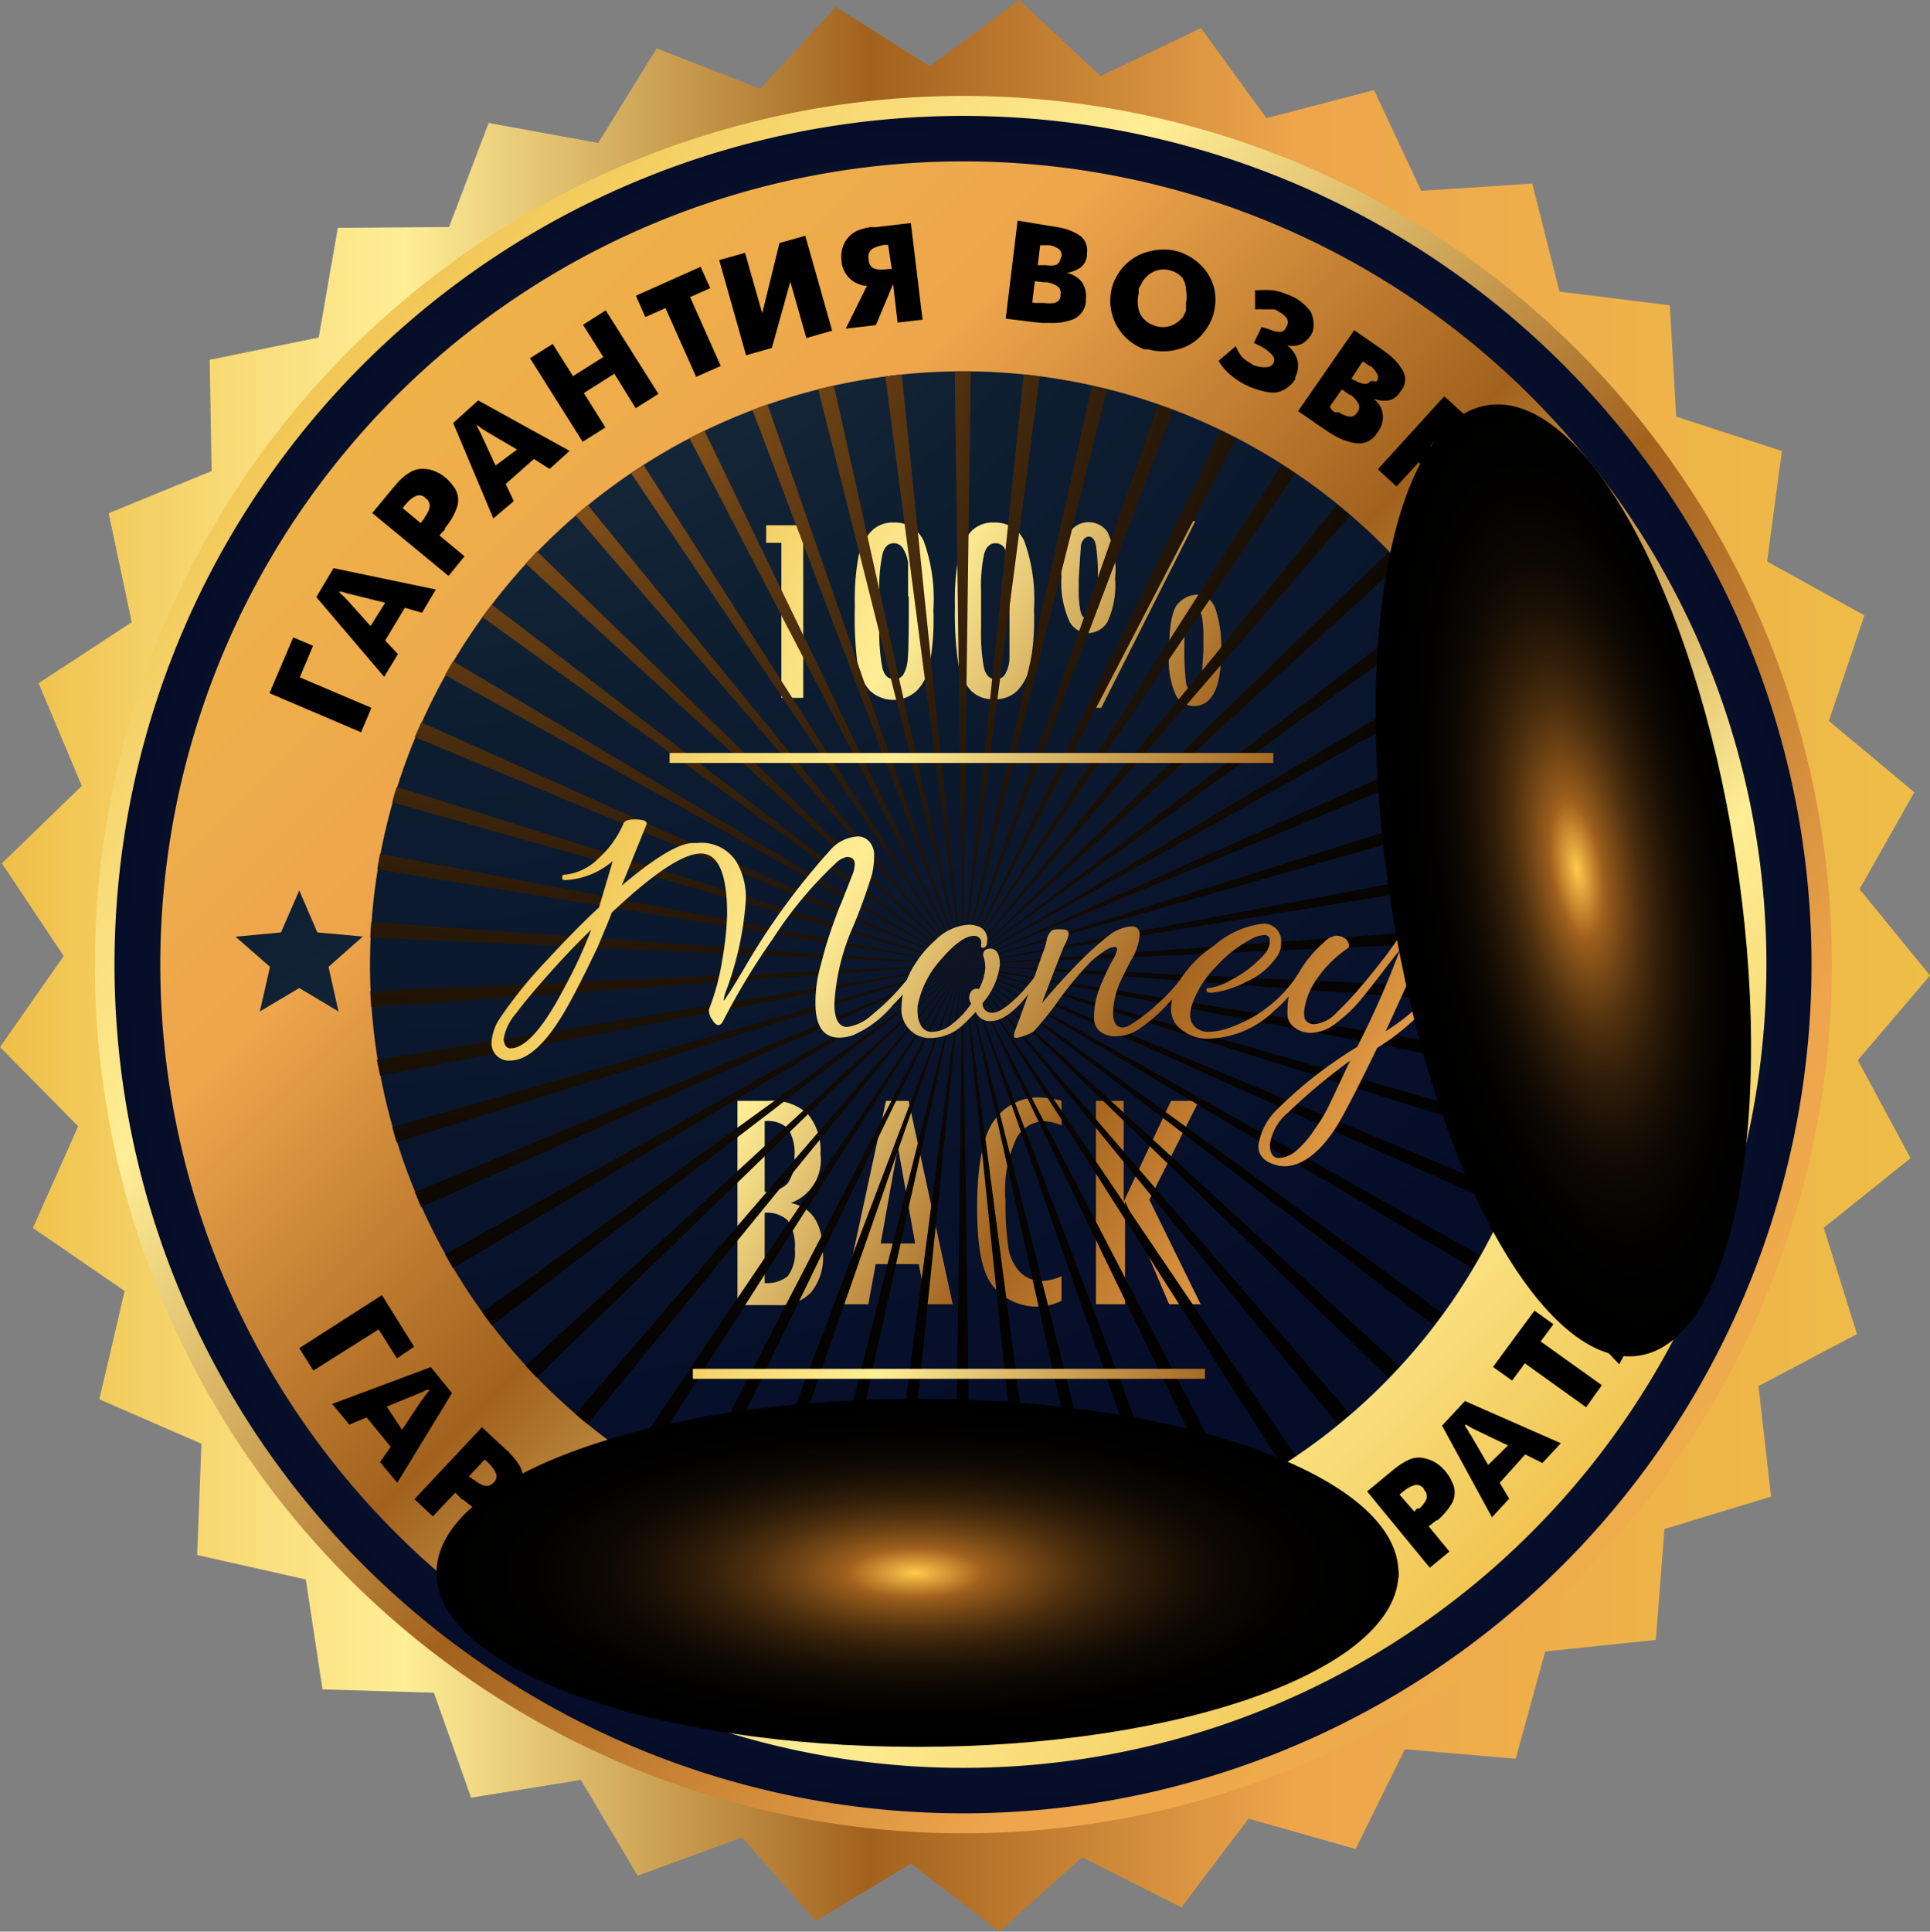 <?xml version="1.0" encoding="UTF-8"?> <svg xmlns="http://www.w3.org/2000/svg" xmlns:xlink="http://www.w3.org/1999/xlink" viewBox="0 0 112.09 112.16"><rect x="0" y="0" width="112.09" height="112.16" fill="#808080" stroke="none"/> <defs> <style>.a{isolation:isolate;}.b{fill:url(#a);}.c{fill:url(#b);}.d{fill:url(#c);}.e{fill:url(#d);}.f{fill:url(#e);}.g{fill:url(#f);}.h{fill:url(#g);}.i{fill:url(#h);}.j{fill:url(#i);}.k{fill:url(#j);}.l{fill:url(#k);}.m{fill:url(#l);}.n{fill:url(#m);}.o{fill:url(#n);}.p,.x,.y{mix-blend-mode:screen;}.p{fill:url(#o);}.q{fill:url(#p);}.r{fill:url(#q);}.s{fill:url(#r);}.t{fill:url(#s);}.u{fill:url(#t);}.v{fill:url(#u);}.w{fill:url(#v);}.x{fill:url(#w);}.y{fill:url(#x);}</style> <linearGradient id="a" y1="56.08" x2="112.09" y2="56.08" gradientUnits="userSpaceOnUse"> <stop offset="0" stop-color="#eebe47"></stop> <stop offset="0.12" stop-color="#f8db77"></stop> <stop offset="0.21" stop-color="#ffee96"></stop> <stop offset="0.45" stop-color="#a2621e"></stop> <stop offset="0.67" stop-color="#eea54c"></stop> <stop offset="1" stop-color="#eebe47"></stop> </linearGradient> <linearGradient id="b" x1="36.12" y1="37.73" x2="133.43" y2="135.04" xlink:href="#a"></linearGradient> <radialGradient id="c" cx="-1145.78" cy="-1370.28" r="49.28" gradientTransform="translate(-1070.48 -1293.37) rotate(180)" gradientUnits="userSpaceOnUse"> <stop offset="0.06" stop-color="#2c3c4f"></stop> <stop offset="0.52" stop-color="#0d1d30"></stop> <stop offset="1" stop-color="#060d29"></stop> </radialGradient> <linearGradient id="d" x1="110.47" y1="112.08" x2="29.87" y2="31.47" xlink:href="#a"></linearGradient> <radialGradient id="e" cx="40.13" cy="12.25" r="100.04" gradientTransform="matrix(1, 0, 0, 1, 0, 0)" xlink:href="#c"></radialGradient> <radialGradient id="f" cx="57.87" cy="108.74" r="146.43" gradientTransform="matrix(1, 0, 0, 1, 0, 0)" xlink:href="#c"></radialGradient> <linearGradient id="g" x1="56.91" y1="51.48" x2="122.77" y2="89.79" xlink:href="#a"></linearGradient> <linearGradient id="h" x1="58.4" y1="48.92" x2="124.26" y2="87.23" xlink:href="#a"></linearGradient> <linearGradient id="i" x1="59.88" y1="46.37" x2="125.74" y2="84.67" xlink:href="#a"></linearGradient> <linearGradient id="j" x1="61.97" y1="42.78" x2="127.83" y2="81.09" xlink:href="#a"></linearGradient> <linearGradient id="k" x1="47.81" y1="81.51" x2="107.72" y2="116.35" xlink:href="#a"></linearGradient> <linearGradient id="l" x1="49.46" y1="78.67" x2="109.37" y2="113.52" xlink:href="#a"></linearGradient> <linearGradient id="m" x1="51.86" y1="74.54" x2="111.77" y2="109.38" xlink:href="#a"></linearGradient> <linearGradient id="n" x1="53.47" y1="71.78" x2="113.38" y2="106.63" xlink:href="#a"></linearGradient> <radialGradient id="o" cx="47.46" cy="33.29" r="90.17" gradientUnits="userSpaceOnUse"> <stop offset="0" stop-color="#fff1d1"></stop> <stop offset="0.05" stop-color="#ffc94c"></stop> <stop offset="0.14" stop-color="#a2621e"></stop> <stop offset="0.17" stop-color="#91581b"></stop> <stop offset="0.25" stop-color="#6b4114"></stop> <stop offset="0.34" stop-color="#4a2d0e"></stop> <stop offset="0.43" stop-color="#2f1c09"></stop> <stop offset="0.54" stop-color="#1a1005"></stop> <stop offset="0.65" stop-color="#0b0702"></stop> <stop offset="0.79" stop-color="#030200"></stop> <stop offset="1"></stop> </radialGradient> <linearGradient id="p" x1="50.47" y1="71.01" x2="117.11" y2="109.77" xlink:href="#a"></linearGradient> <linearGradient id="q" x1="53.58" y1="65.67" x2="120.21" y2="104.43" xlink:href="#a"></linearGradient> <linearGradient id="r" x1="55.38" y1="62.58" x2="122.01" y2="101.34" xlink:href="#a"></linearGradient> <linearGradient id="s" x1="57.71" y1="58.56" x2="124.35" y2="97.32" xlink:href="#a"></linearGradient> <linearGradient id="t" x1="57.77" y1="58.47" x2="124.4" y2="97.23" xlink:href="#a"></linearGradient> <linearGradient id="u" x1="37.44" y1="32.97" x2="110.97" y2="75.73" xlink:href="#a"></linearGradient> <linearGradient id="v" x1="38.98" y1="70.39" x2="101.46" y2="106.73" xlink:href="#a"></linearGradient> <radialGradient id="w" cx="27.04" cy="112.23" r="10.11" gradientTransform="translate(-2.12) scale(2.76 1)" gradientUnits="userSpaceOnUse"> <stop offset="0" stop-color="#ffc94c"></stop> <stop offset="0.14" stop-color="#a2621e"></stop> <stop offset="0.16" stop-color="#965b1c"></stop> <stop offset="0.25" stop-color="#6e4314"></stop> <stop offset="0.34" stop-color="#4c2e0e"></stop> <stop offset="0.44" stop-color="#301d09"></stop> <stop offset="0.55" stop-color="#1b1005"></stop> <stop offset="0.66" stop-color="#0c0702"></stop> <stop offset="0.8" stop-color="#030201"></stop> <stop offset="1"></stop> </radialGradient> <radialGradient id="x" cx="-36.56" cy="-339.33" r="10.11" gradientTransform="matrix(0.44, 2.73, -0.99, 0.16, -208.92, 225.49)" xlink:href="#w"></radialGradient> </defs> <title>mobeyback</title> <g class="a"> <polygon class="b" points="96.17 95.22 89.74 95.89 88.03 102.12 81.59 101.57 78.73 107.36 72.51 105.6 68.61 110.75 62.84 107.84 58.03 112.16 52.91 108.21 47.37 111.54 43.1 106.69 37.03 108.91 33.74 103.35 27.36 104.38 25.2 98.29 18.73 98.09 17.76 91.71 11.45 90.29 11.7 83.83 5.77 81.25 7.24 74.96 1.91 71.3 4.54 65.4 0 60.8 3.7 55.51 0.11 50.13 4.75 45.63 2.24 39.67 7.65 36.13 6.31 29.8 12.29 27.35 12.18 20.89 18.51 19.6 19.62 13.23 26.08 13.18 28.38 7.14 34.74 8.3 38.14 2.81 44.16 5.15 48.54 0.4 54 3.84 59.2 0 63.92 4.42 69.75 1.63 73.55 6.86 79.8 5.23 82.54 11.08 88.99 10.66 90.57 16.93 96.98 17.73 97.35 24.19 103.49 26.19 102.63 32.6 108.28 35.73 106.22 41.86 111.18 46 108 51.63 112.09 56.64 107.9 61.56 110.96 67.25 105.92 71.29 107.85 77.46 102.13 80.48 102.86 86.9 96.67 88.78 96.17 95.22"></polygon> <path class="c" d="M125.74,76.91A50.44,50.44,0,1,1,75.3,26.47,50.44,50.44,0,0,1,125.74,76.91Z" transform="translate(-19.35 -20.9)"></path> <path class="d" d="M26,76.91A49.28,49.28,0,1,1,75.3,126.19,49.28,49.28,0,0,1,26,76.91Z" transform="translate(-19.35 -20.9)"></path> <path class="e" d="M121.94,76.91A46.64,46.64,0,1,1,75.3,30.27,46.64,46.64,0,0,1,121.94,76.91Z" transform="translate(-19.35 -20.9)"></path> <path d="M35,61.15l1.38-3.24,1.15.49-.77,1.83L40.92,62l-.6,1.42Z" transform="translate(-19.35 -20.9)"></path> <path d="M37.72,55.57l1-1.68,5.94,1.24-.8,1.35-1-.29-1.14,1.9.74.79-.8,1.32Zm4,.33-1.93-.48-.29-.07-.29-.09-.1,0-.09,0,.07.06.08.08,0,0,0,0,.2.19.18.19,1.32,1.47Z" transform="translate(-19.35 -20.9)"></path> <path d="M45.88,50.38a3.61,3.61,0,0,1-.64,1.12.18.18,0,0,1-.05.07l0,.07-.08.09-.08.08-.08.09-.08.09,1.46,1.21-.93,1.14-4.43-3.65,1.15-1.39.15-.18.16-.18a3,3,0,0,1,.69-.59,1.37,1.37,0,0,1,.88-.22,1.41,1.41,0,0,1,.49.09,2.26,2.26,0,0,1,.47.22l.13.09.12.09a2.83,2.83,0,0,1,.25.24,2.39,2.39,0,0,1,.21.26A1.3,1.3,0,0,1,45.88,50.38Zm-2,.76.05-.06L44,51a.12.12,0,0,1,0-.05l0,0,0,0a1.43,1.43,0,0,0,.29-.56.53.53,0,0,0-.23-.57l0,0a.47.47,0,0,0-.55-.12,1.52,1.52,0,0,0-.47.34l-.07.08-.07.08-.17.2,1.05.87Z" transform="translate(-19.35 -20.9)"></path> <path d="M45.67,45.46l1.45-1.31,5.31,2.93-1.16,1.05-.91-.58L48.72,49l.47,1L48,51ZM49.38,47l-1.71-1-.25-.16a1.46,1.46,0,0,1-.24-.17l-.09-.06L47,45.48l.05.09a.41.41,0,0,0,0,.09s0,0,0,0l0,0,.13.23.12.24.83,1.8Z" transform="translate(-19.35 -20.9)"></path> <path d="M50.13,41.7l1.32-.83,1.18,1.87,1.76-1.11-1.18-1.87,1.32-.84,3.06,4.85-1.32.83-1.24-2-1.77,1.12,1.25,2-1.32.83Z" transform="translate(-19.35 -20.9)"></path> <path d="M58,38.79l-1.17.52-.55-1.24,3.76-1.68.56,1.24-1.17.52,1.78,4-1.43.63Z" transform="translate(-19.35 -20.9)"></path> <path d="M61.12,36l1.5-.42,1,3.51,1-4.08,1.5-.42,1.56,5.51-1.5.43-.93-3.28L64.18,41.1l-1.5.43Z" transform="translate(-19.35 -20.9)"></path> <path d="M72.93,39.46l-1.45.17-.26-2.24-1,2.39-1.75.2L69.7,37.5A1.56,1.56,0,0,1,68.22,36a0,0,0,0,0,0,0v0a1.78,1.78,0,0,1,.08-.76,1.54,1.54,0,0,1,.4-.64,1.43,1.43,0,0,1,.56-.35,2.86,2.86,0,0,1,.64-.16l.15,0,.14,0,2.06-.24Zm-2-4.34h0l0,0h-.23a2.32,2.32,0,0,0-.66.21.57.57,0,0,0-.24.61v0a0,0,0,0,0,0,0v0c0,.33.18.52.4.58a2.2,2.2,0,0,0,.73,0h.21Z" transform="translate(-19.35 -20.9)"></path> <path d="M80.21,34l.35.05.38.07a3.22,3.22,0,0,1,1.1.44,1.05,1.05,0,0,1,.44,1l0,.12a1,1,0,0,1-.37.75,2,2,0,0,1-.82.32,1.4,1.4,0,0,1,.91.56,1.48,1.48,0,0,1,.21,1v.14a1.22,1.22,0,0,1-.76,1,3.34,3.34,0,0,1-1.31.2l-.5,0-.47-.05-1.61-.2.69-5.69Zm-.78,4.49.14,0,.07,0H80a1.89,1.89,0,0,0,.59,0,.46.46,0,0,0,.35-.37V38a.46.46,0,0,0-.21-.5,1.8,1.8,0,0,0-.56-.21H80l-.55-.06-.15,1.23ZM81,35.79a.45.45,0,0,0-.18-.45,1.43,1.43,0,0,0-.51-.2l-.08,0h-.08l-.39,0-.14,1.16h.2l0,0h.29a1.7,1.7,0,0,0,.51,0,.42.42,0,0,0,.31-.35Z" transform="translate(-19.35 -20.9)"></path> <path d="M89.88,37.7a3.08,3.08,0,0,1-.07,1.48l-.06.18a1.22,1.22,0,0,1-.07.17,2.11,2.11,0,0,1-.18.33,3.62,3.62,0,0,1-.22.32,2.75,2.75,0,0,1-1.51,1,3.25,3.25,0,0,1-1.75,0l-.11,0-.12,0a4.07,4.07,0,0,1-.55-.28,3.05,3.05,0,0,1-.49-.38,3,3,0,0,1-.8-3,2,2,0,0,1,.08-.22,1.07,1.07,0,0,1,.1-.22,3.09,3.09,0,0,1,.25-.42,2.3,2.3,0,0,1,.32-.38,2.86,2.86,0,0,1,1.44-.79,3.17,3.17,0,0,1,1.59,0l.2.06.18.08a3.1,3.1,0,0,1,.61.35,3.35,3.35,0,0,1,.52.47A2.93,2.93,0,0,1,89.88,37.7Zm-1.74,1.42a.76.76,0,0,0,.09-.18l0-.12s0-.08,0-.11a.43.43,0,0,0,0-.11l0-.1a2.27,2.27,0,0,0,0-.78A1.34,1.34,0,0,0,88,37l-.15-.13-.15-.11-.16-.08a.85.85,0,0,0-.17-.06,1.36,1.36,0,0,0-.89,0,1.56,1.56,0,0,0-.74.58l-.11.18c0,.06-.07.12-.1.19a1.17,1.17,0,0,1-.05.11.56.56,0,0,1,0,.12l0,.06,0,.07a2.18,2.18,0,0,0,0,.95,1.27,1.27,0,0,0,.55.75,1.18,1.18,0,0,0,.19.11l.21.08a1.39,1.39,0,0,0,.9,0,1.53,1.53,0,0,0,.75-.56Z" transform="translate(-19.35 -20.9)"></path> <path d="M92.13,42.1l.2.06a1.59,1.59,0,0,0,.57.06.46.46,0,0,0,.41-.24l0,0a.4.4,0,0,0-.09-.48,2.13,2.13,0,0,0-.51-.41l-.21-.12-.2-.1-.13-.06.45-.92,0,0,0,0a.05.05,0,0,0,0,0l0,0L93,40l.17.06a1.34,1.34,0,0,0,.51.11A.39.39,0,0,0,94,40l.06-.13a.45.45,0,0,0,0-.52,1.35,1.35,0,0,0-.43-.35l-.13-.08-.13-.06-.09,0-.11,0-.26,0h-.26a1,1,0,0,0-.24,0h-.17l0-1.11.1,0h.11a6.76,6.76,0,0,1,.76,0,2.9,2.9,0,0,1,.85.23l0,0A2.8,2.8,0,0,1,95.47,39a1.67,1.67,0,0,1,.11,1.18,1.52,1.52,0,0,1-.61.68,1.37,1.37,0,0,1-.87.09,1.62,1.62,0,0,1,.6.86,1.46,1.46,0,0,1-.13,1l0,.06,0,.06a1.82,1.82,0,0,1-.6.57,1.23,1.23,0,0,1-.78.19,3.41,3.41,0,0,1-.61-.11q-.32-.09-.63-.21l-.14-.07-.14-.06,0,0,0,0a4.92,4.92,0,0,1-.9-.61,3.14,3.14,0,0,1-.65-.78l1-.85a2.52,2.52,0,0,0,.34.6A2.11,2.11,0,0,0,92,42Z" transform="translate(-19.35 -20.9)"></path> <path d="M99.47,41.09l.29.21.3.23a3.17,3.17,0,0,1,.77.91,1,1,0,0,1-.09,1.12l-.07.09a1,1,0,0,1-.68.5,1.82,1.82,0,0,1-.87-.1,1.34,1.34,0,0,1,.54.92,1.46,1.46,0,0,1-.28,1l-.08.11a1.21,1.21,0,0,1-1.15.56,3.43,3.43,0,0,1-1.25-.42c-.15-.08-.29-.17-.43-.26l-.4-.27-1.33-.92L98,40.07ZM96.7,44.71l.11.08.06.05.06,0,.06,0,.06,0,0,0,.06,0a1.57,1.57,0,0,0,.55.24.43.43,0,0,0,.47-.17l.07-.09a.47.47,0,0,0,0-.55,1.51,1.51,0,0,0-.4-.44l0,0-.06,0-.46-.32-.7,1Zm2.6-1.66a.43.43,0,0,0,0-.49,1.34,1.34,0,0,0-.35-.41l-.06,0-.07-.05-.33-.22-.65,1,.07.05.09.06s0,0,0,0l0,0,.05,0,0,0,0,0,0,0a1.38,1.38,0,0,0,.48.19.42.42,0,0,0,.43-.16Z" transform="translate(-19.35 -20.9)"></path> <path d="M103.28,48.86a3.85,3.85,0,0,1-1.09-.69l-.06-.06-.07-.06A.6.6,0,0,1,102,48l-.08-.08a.76.76,0,0,1-.09-.09l-.09-.08-1.28,1.4-1.09-1,3.86-4.24,1.34,1.22a17486568479857.1,17486568479857.1,0,0,0,.34.32,3.49,3.49,0,0,1,.56.72,1.48,1.48,0,0,1,.18.89,2.07,2.07,0,0,1-.12.49,2.55,2.55,0,0,1-.25.46.94.94,0,0,1-.09.12l-.1.12-.25.24a2.22,2.22,0,0,1-.27.19A1.29,1.29,0,0,1,103.28,48.86Zm-.66-2,.06.06,0,.05.06.06,0,0,0,0a1.88,1.88,0,0,0,.54.32.55.55,0,0,0,.58-.21l0,0a.5.5,0,0,0,.15-.54,1.39,1.39,0,0,0-.32-.48l-.08-.08a.6.6,0,0,0-.08-.08l-.19-.17-.92,1Z" transform="translate(-19.35 -20.9)"></path> <path d="M108.21,48.89l1.23,1.51-3.19,5.17-1-1.22.62-.87-1.4-1.72-1,.42-1-1.2Zm-1.67,3.63,1.1-1.65c0-.08.1-.16.16-.24a2.51,2.51,0,0,1,.19-.24l.06-.09.06-.07-.08,0-.1,0h0l0,0-.24.12-.24.1-1.84.75Z" transform="translate(-19.35 -20.9)"></path> <path d="M111.12,55.26l-.66-1.1,1.17-.7L113.75,57l-1.17.7-.66-1.1-3.75,2.25-.8-1.35Z" transform="translate(-19.35 -20.9)"></path> <path d="M114.88,59.52l.74,1.8-4.54,4-.59-1.45.84-.66-.84-2-1.07.12-.59-1.43Zm-2.65,3,1.53-1.27.23-.18c.08-.07.17-.12.25-.18l.08-.06.08,0h-.09l-.11,0h-.06l-.27,0-.25,0-2,.18Z" transform="translate(-19.35 -20.9)"></path> <path class="f" d="M109.76,76.91A34.46,34.46,0,1,1,75.3,42.46,34.46,34.46,0,0,1,109.76,76.91Z" transform="translate(-19.35 -20.9)"></path> <polygon class="g" points="19.66 58.73 17.38 57.37 15.09 58.73 15.68 56.14 13.68 54.39 16.32 54.14 17.38 51.7 18.43 54.14 21.07 54.38 19.08 56.14 19.66 58.73"></polygon> <path class="h" d="M66,61.42H64.73v-9h-.88V51.4H66Z" transform="translate(-19.35 -20.9)"></path> <path class="i" d="M71.24,51.24A1.83,1.83,0,0,1,73,52.32a9.92,9.92,0,0,1,.56,4,15.09,15.09,0,0,1-.24,3.31,2.87,2.87,0,0,1-.74,1.39A2,2,0,0,1,69.87,61a3,3,0,0,1-.72-1.57A21.06,21.06,0,0,1,69,56.1a13.41,13.41,0,0,1,.22-2.93,3,3,0,0,1,.72-1.41,1.72,1.72,0,0,1,1.31-.52Zm.85,4.28v-.36c0-.77,0-1.3,0-1.57a2.06,2.06,0,0,0-.26-.78.63.63,0,0,0-.56-.37c-.34,0-.56.22-.67.65a9.12,9.12,0,0,0-.18,2.16v.32l0,.34v.35l0,.85v.25a11,11,0,0,0,.17,2.29c.11.46.34.69.7.69a.61.61,0,0,0,.54-.3,2.13,2.13,0,0,0,.24-.89q.06-.6.06-2.79v-.84Z" transform="translate(-19.35 -20.9)"></path> <path class="j" d="M77.11,51.24a1.84,1.84,0,0,1,1.73,1.08,9.92,9.92,0,0,1,.56,4,14.31,14.31,0,0,1-.25,3.31,2.87,2.87,0,0,1-.73,1.39,1.81,1.81,0,0,1-1.31.48A1.78,1.78,0,0,1,75.74,61,3.09,3.09,0,0,1,75,59.4a19.6,19.6,0,0,1-.19-3.3,14.08,14.08,0,0,1,.22-2.93,3,3,0,0,1,.72-1.41,1.73,1.73,0,0,1,1.32-.52ZM78,55.52v-.36c0-.77,0-1.3,0-1.57a2.08,2.08,0,0,0-.27-.78.61.61,0,0,0-.55-.37c-.34,0-.56.22-.68.65a9.25,9.25,0,0,0-.17,2.16v2.11a11.12,11.12,0,0,0,.16,2.29c.11.46.34.69.7.69a.59.59,0,0,0,.54-.3,2,2,0,0,0,.25-.89c0-.4,0-1.33,0-2.79v-.42Z" transform="translate(-19.35 -20.9)"></path> <path class="k" d="M82.55,51.22a1.34,1.34,0,0,1,1.12.57,5.25,5.25,0,0,1,.44,2.7A5,5,0,0,1,83.67,57a1.32,1.32,0,0,1-1.13.66A1.26,1.26,0,0,1,81.47,57,5.42,5.42,0,0,1,81,54.35a4.37,4.37,0,0,1,.49-2.57,1.33,1.33,0,0,1,1-.56ZM82,54.46c0,.14,0,.35,0,.61a6,6,0,0,0,.11,1.35c.07.27.2.4.39.4s.37-.17.47-.52a7.27,7.27,0,0,0,.14-1.67A12.41,12.41,0,0,0,83,52.57q-.1-.51-.42-.51a.37.37,0,0,0-.31.19.67.67,0,0,0-.15.44Zm6.77-3.3L83.31,62h-.76L88,51.16Zm0,4.27a1.17,1.17,0,0,1,1.16.79,6.86,6.86,0,0,1,.34,2.56c0,2.08-.54,3.12-1.61,3.12a1.23,1.23,0,0,1-1-.59,5,5,0,0,1-.41-2.5c0-1.56.17-2.51.52-2.86A1.55,1.55,0,0,1,88.81,55.43Zm.47,3.27c0-.15,0-.38,0-.69a6.7,6.7,0,0,0-.09-1.33c-.06-.26-.19-.39-.4-.39s-.38.16-.47.49a6.57,6.57,0,0,0-.14,1.58,15.51,15.51,0,0,0,.09,2.18q.09.48.42.48a.43.43,0,0,0,.33-.15.75.75,0,0,0,.15-.42Z" transform="translate(-19.35 -20.9)"></path> <path class="l" d="M62.18,84.82H64a3,3,0,0,1,2.25.75A3.27,3.27,0,0,1,67,87.9a2.66,2.66,0,0,1-1.72,2.85c1.25.25,1.87,1.23,1.87,3a3.19,3.19,0,0,1-.68,2.17,2.43,2.43,0,0,1-1.93.76H62.18ZM63.76,86v4.11a1.82,1.82,0,0,0,1.32-.48,2.29,2.29,0,0,0,.41-1.55,2.74,2.74,0,0,0-.36-1.64A1.71,1.71,0,0,0,63.76,86Zm0,5.28v4.12A1.93,1.93,0,0,0,65.1,95a2.2,2.2,0,0,0,.41-1.55,2.64,2.64,0,0,0-.41-1.69A1.77,1.77,0,0,0,63.76,91.32Z" transform="translate(-19.35 -20.9)"></path> <path class="m" d="M74.68,96.63H73.15l-.44-2.33h-2.5l-.43,2.33H68.26l2.55-11.81h1.31ZM72.5,93.1l-1-5.6h0l-1,5.6Z" transform="translate(-19.35 -20.9)"></path> <path class="n" d="M81,96.43a3.26,3.26,0,0,1-1.43.34,3.31,3.31,0,0,1-2.47-1.1c-.69-.74-1-2.27-1-4.61,0-2.54.35-4.24,1-5.12a3.14,3.14,0,0,1,2.53-1.32,6.08,6.08,0,0,1,1.37.19v1.44A2.81,2.81,0,0,0,80,86a1.91,1.91,0,0,0-1.59.94,7.13,7.13,0,0,0-.66,3.72,17.13,17.13,0,0,0,.15,2.58,2.67,2.67,0,0,0,.66,1.49,1.75,1.75,0,0,0,1.31.55A3.07,3.07,0,0,0,81,95Z" transform="translate(-19.35 -20.9)"></path> <path class="o" d="M89.08,96.63H87.25l-2.56-6h0v6H83V84.82h1.61v5.85h0l2.75-5.85h1.62l-2.88,5.74Z" transform="translate(-19.35 -20.9)"></path> <path class="p" d="M60.22,107.91l15-31L59.39,107.49Zm-3.49-2,18.53-29L56,105.44C56.2,105.62,56.47,105.78,56.73,106Zm15,5.23,3.54-34.27L70.8,111.07ZM53.48,103.6,75.26,76.91,52.77,103C53,103.2,53.24,103.41,53.48,103.6Zm14.3,6.94,7.48-33.63-8.39,33.42C67.17,110.41,67.47,110.47,67.78,110.54Zm-3.86-1.09L75.26,76.91,63.05,109.13ZM45.66,94.54l29.6-17.63L45.2,93.73C45.35,94,45.5,94.27,45.66,94.54Zm-3.27-7.31L75.26,76.91,42.13,86.34C42.21,86.64,42.29,86.94,42.39,87.23Zm-1-3.87,33.84-6.45-34,5.53C41.31,82.75,41.36,83.05,41.42,83.36ZM43.81,91,75.26,76.91,43.44,90.12C43.56,90.41,43.69,90.69,43.81,91Zm4.1,6.87L75.26,76.91,47.36,97.1C47.54,97.36,47.72,97.6,47.91,97.85Zm27.35,13.52.47,0-.47-34.44-.46,34.44Zm8.4-1-8.4-33.42,7.49,33.63C83.05,110.47,83.36,110.41,83.66,110.33Zm23.43-20.21L75.26,76.91,106.71,91C106.84,90.69,107,90.41,107.09,90.12Zm-3.92,7L75.26,76.91l27.36,20.94C102.8,97.61,103,97.36,103.17,97.1Zm2.16-3.37L75.26,76.91l29.61,17.63C105,94.27,105.18,94,105.33,93.73Zm3.07-7.39L75.26,76.91l32.88,10.32C108.23,86.94,108.31,86.64,108.4,86.34Zm1.22-7,.06-.93L75.26,76.91Zm-.35,3.06-34-5.53,33.85,6.45C109.16,83.05,109.22,82.75,109.27,82.44Zm-8.63,17.76L75.26,76.91l24.74,24C100.22,100.66,100.44,100.43,100.64,100.2Zm-9.5,7.29L75.26,76.91l15,31Zm-3.66,1.64L75.26,76.91,86.6,109.45ZM40.91,79.38l34.35-2.47L40.85,78.45C40.86,78.76,40.89,79.07,40.91,79.38Zm38.82,31.69L75.26,76.91l3.54,34.27Zm14.85-5.63L75.26,76.91,93.8,106C94.06,105.78,94.32,105.62,94.58,105.44ZM97.75,103,75.26,76.91,97.05,103.6C97.29,103.41,97.52,103.2,97.75,103Zm-47.23-2.12,24.74-24L49.88,100.2ZM100,52.94l-24.74,24,25.38-23.29Zm-3-2.72L75.26,76.91,97.75,50.82Zm-6.73-4.31-15,31L91.14,46.34Zm3.49,2-18.54,29L94.58,48.38Zm-11-4.59L75.26,76.91l8.4-33.42Zm3.85,1.1L75.26,76.91,87.48,44.69Zm16,11.59L75.26,76.91l27.91-20.19Zm6.49,14.5L75.26,76.91l34-5.53C109.22,71.07,109.16,70.77,109.11,70.47ZM78.8,42.64,75.26,76.91l4.47-34.15C79.42,42.72,79.12,42.67,78.8,42.64Zm30.82,31.8L75.26,76.91l34.42-1.54Zm-1.48-7.85L75.26,76.91l33.14-9.43C108.31,67.18,108.23,66.88,108.14,66.59Zm-1.43-3.75L75.26,76.91,107.09,63.7C107,63.41,106.84,63.13,106.71,62.84Zm-1.84-3.55L75.26,76.91l30.07-16.82C105.18,59.82,105,59.55,104.87,59.29ZM56,48.38,75.26,76.91l-18.53-29ZM45.2,60.09,75.26,76.91,45.66,59.29C45.5,59.55,45.35,59.82,45.2,60.09ZM43.44,63.7,75.26,76.91,43.81,62.84C43.69,63.13,43.56,63.41,43.44,63.7Zm6.44-10.08L75.26,76.91l-24.73-24C50.31,53.17,50.09,53.39,49.88,53.62Zm-2.52,3.1,27.9,20.19L47.91,56Zm-6.1,14.66,34,5.53L41.42,70.47C41.36,70.77,41.31,71.07,41.26,71.38Zm.87-3.9,33.13,9.43L42.39,66.59C42.29,66.88,42.21,67.18,42.13,67.48ZM63.05,44.7,75.26,76.91,63.92,44.38C63.63,44.48,63.34,44.58,63.05,44.7Zm3.82-1.21,8.39,33.42L67.78,43.28Zm-14.1,7.33L75.26,76.91,53.48,50.22Zm18-8.06,4.46,34.15L71.72,42.64C71.41,42.67,71.11,42.72,70.8,42.76Zm4.46-.3H74.8l.46,34.44.47-34.44ZM59.39,46.34,75.26,76.91l-15-31C59.94,46.05,59.66,46.19,59.39,46.34Zm-18.54,29,34.41,1.54L40.91,74.44C40.89,74.75,40.86,75.06,40.85,75.37Z" transform="translate(-19.35 -20.9)"></path> <path class="q" d="M52.53,78.94c-1.26,2.36-2.44,3.54-3.56,3.54a1,1,0,0,1-1.07-1.09A2.8,2.8,0,0,1,48.4,80a25.71,25.71,0,0,1,2.67-3.3c1.21-1.31,2.23-2.34,3.07-3.11l.8-2.7A4.54,4.54,0,0,1,52.21,72c-.13,0-.21,0-.21-.13s0-.16.17-.19l.09,0a3.25,3.25,0,0,0,1.85-.94,5.73,5.73,0,0,0,1.44-2c.05-.18.3-.27.73-.26s.64.09.63.26l-1.45,3.58c1.9-1.6,3.26-2.43,4.09-2.47h.29a2.4,2.4,0,0,1,2.28,1.09,4.11,4.11,0,0,1,.55,2.16,18.58,18.58,0,0,1-1.13,5.28,2.28,2.28,0,0,0-.16.61s.06,0,.11-.12l.27-.41q.18-.27.84-1.38a40.14,40.14,0,0,1,4.91-6.75,2.3,2.3,0,0,1,1.63-.86.86.86,0,0,1,.73.34,1.17,1.17,0,0,1,.25.73A5.26,5.26,0,0,1,70,71.65a31,31,0,0,1-1.08,3,12.8,12.8,0,0,0-1.11,4.52c0,.91.25,1.36.75,1.36A2.71,2.71,0,0,0,70,79.82a13.83,13.83,0,0,0,2.22-2.28c.07-.1.13-.12.2-.06a.21.21,0,0,1,.09.13.13.13,0,0,1,0,.1,10.49,10.49,0,0,1-1.26,1.5A6.32,6.32,0,0,1,68.91,81a2.42,2.42,0,0,1-.82.15c-.92,0-1.38-.68-1.38-2a7.75,7.75,0,0,1,.25-2c.17-.64.3-1.14.41-1.49s.24-.75.41-1.22.3-.83.42-1.08l.67-1.7a1.71,1.71,0,0,0,.12-.57.41.41,0,0,0-.12-.34.59.59,0,0,0-.34-.09,1.29,1.29,0,0,0-.65.37,23.18,23.18,0,0,0-3.63,4.36,40.21,40.21,0,0,0-2.84,4.67q-.16.36-.33.36c-.12,0-.24-.1-.36-.31a.93.93,0,0,1-.19-.44.49.49,0,0,1,0-.17,14,14,0,0,0,.79-3A17.58,17.58,0,0,0,61.58,74q0-3.54-1.53-3.54t-5.17,3.43c-.13.37-.4,1-.82,2Q53.21,77.68,52.53,78.94ZM49,81.77q1.3,0,3.18-3.62a27.72,27.72,0,0,0,1.51-3.27c-.74.7-1.55,1.55-2.45,2.56s-1.53,1.77-1.9,2.28a3,3,0,0,0-.74,1.52C48.63,81.59,48.77,81.77,49,81.77Z" transform="translate(-19.35 -20.9)"></path> <path class="r" d="M76.2,78.33a3,3,0,0,0,.37-1.19,1.94,1.94,0,0,0-.09-.66.36.36,0,0,1,.08-.41A.51.51,0,0,1,77,76c.28.07.42.38.42.94a4.15,4.15,0,0,1-1,2.2.52.52,0,0,0,.59.56c.37,0,.94-.4,1.71-1.21.37-.42.59-.69.68-.82s.17-.17.24-.13.11.06.11.09-.25.5-.75,1.09c-.8,1-1.51,1.47-2.12,1.47a.88.88,0,0,1-.86-.53c-.28.3-.55.57-.82.82a2.74,2.74,0,0,1-1.82.69,1.58,1.58,0,0,1-.94-.27,1.68,1.68,0,0,1-.73-1.57,4.66,4.66,0,0,1,.83-2.52,6,6,0,0,1,1.14-1.32,3,3,0,0,1,1.94-.9,1.27,1.27,0,0,1,.44.07.79.79,0,0,1,.63.79c0,.32-.08.48-.25.48s-.1-.13-.1-.31-.15-.38-.42-.38c-.49,0-1.12.45-1.89,1.34a5.63,5.63,0,0,0-1.38,2.7,2.82,2.82,0,0,0,0,.52,1.42,1.42,0,0,0,.19.65.7.7,0,0,0,.7.36,1.9,1.9,0,0,0,1.12-.46,4.91,4.91,0,0,0,1.09-1.17L75.67,79a.61.61,0,0,1,.09-.54A.39.39,0,0,1,76.2,78.33Z" transform="translate(-19.35 -20.9)"></path> <path class="s" d="M85.06,74.69q.48,0,.48.51a3.3,3.3,0,0,1-.48,1.42c-.32.6-.56,1.09-.72,1.46A4.46,4.46,0,0,0,84,79.62a1.25,1.25,0,0,0,.16.77c.21.22.5.23.86,0a9.74,9.74,0,0,0,1.52-1.17,10,10,0,0,0,1.56-1.71.15.15,0,0,1,.2-.05c.08,0,.12.07.12.1a.24.24,0,0,1-.05.12,7.83,7.83,0,0,1-1.13,1.44,9.35,9.35,0,0,1-1.57,1.41,2.55,2.55,0,0,1-1.49.54,1.42,1.42,0,0,1-1-.33,1,1,0,0,1-.29-.76,5.17,5.17,0,0,1,.08-.89,6.13,6.13,0,0,1,.31-1c.26-.6.48-1.06.66-1.4a1.88,1.88,0,0,0,.29-.66A.15.15,0,0,0,84,75.9c-.22,0-.65.28-1.28.82A19.78,19.78,0,0,0,80.82,79a17.81,17.81,0,0,1-1.44,1.79,3.26,3.26,0,0,1-.94.37c-.13,0-.19,0-.19-.06a.54.54,0,0,1,0-.18c0-.08.17-.46.41-1.14l.8-2.25c.28-.82.46-1.31.52-1.48a2.8,2.8,0,0,0,.13-.43,1.67,1.67,0,0,1,.07-.3,1,1,0,0,1,.16-.28.36.36,0,0,1,.3-.17,2.3,2.3,0,0,1,.48,0c.2,0,.3.12.3.26a2.07,2.07,0,0,1-.24.64c-.15.33-.59,1.46-1.32,3.38.51-.61,1.14-1.32,1.91-2.12a19.56,19.56,0,0,1,2-1.83A2.45,2.45,0,0,1,85.06,74.69Z" transform="translate(-19.35 -20.9)"></path> <path class="t" d="M92.62,74.54a1,1,0,0,1,1.13,1.09,1.32,1.32,0,0,1-.32.92,4.1,4.1,0,0,1-1.69,1.35,5.58,5.58,0,0,1-2,.64c-.2,0-.3,0-.32-.16a.09.09,0,0,1,.06-.11l.11,0a3.36,3.36,0,0,0,1.24-.46,6.74,6.74,0,0,0,2-1.55,1.24,1.24,0,0,0,.27-.72c0-.23-.11-.35-.33-.35a1.88,1.88,0,0,0-.74.23A7.42,7.42,0,0,0,90,77a5.93,5.93,0,0,0-1.42,2.23,2.28,2.28,0,0,0-.11.66.89.89,0,0,0,.27.62,1.09,1.09,0,0,0,.84.3,4,4,0,0,0,1.45-.34,7.63,7.63,0,0,0,3.64-2.91c.09-.11.16-.13.23-.06a.11.11,0,0,1,.09.1.33.33,0,0,1-.07.15,7.41,7.41,0,0,1-1.59,1.86,5.66,5.66,0,0,1-3.62,1.59,2.37,2.37,0,0,1-2.12-.9,1.55,1.55,0,0,1-.23-.86,3.37,3.37,0,0,1,.27-1.19,6.61,6.61,0,0,1,2.24-2.45A5.27,5.27,0,0,1,92.62,74.54Z" transform="translate(-19.35 -20.9)"></path> <path class="u" d="M93.92,88.62a1.83,1.83,0,0,1-.42-.06c-.71-.19-1.07-.56-1.07-1.13a3.67,3.67,0,0,1,1.1-2.12,24.91,24.91,0,0,1,4.64-3.62,52.78,52.78,0,0,0,2.49-5.64c-.17.2-.5.62-1,1.27s-.93,1.2-1.3,1.65A8,8,0,0,1,97,80.26a2.46,2.46,0,0,1-1.47.61,1.56,1.56,0,0,1-1-.31,1,1,0,0,1-.4-.63,4.72,4.72,0,0,1,0-.57,3.23,3.23,0,0,1,.42-1.55,7,7,0,0,1,1.7-2.2,1.12,1.12,0,0,1,.7-.38,1,1,0,0,1,.56.19c.18.2.23.37.16.51a6.88,6.88,0,0,0-1.82,1.78,4.22,4.22,0,0,0-.75,1.8,1.89,1.89,0,0,0,0,.36.42.42,0,0,0,.17.36.61.61,0,0,0,.37.14,2,2,0,0,0,1.36-.7,18.65,18.65,0,0,0,1.36-1.45c.44-.51.93-1.12,1.48-1.83L100.84,75a.7.7,0,0,1,.53-.33,1.38,1.38,0,0,1,.69.19c.24.12.34.22.31.29s-.39.86-1.07,2.38-1.17,2.6-1.48,3.25a12.36,12.36,0,0,0,1.71-1.28,15.23,15.23,0,0,0,2-2.07c.14-.16.23-.18.27,0a.24.24,0,0,1,0,.14.56.56,0,0,1-.13.26,17.44,17.44,0,0,1-2.07,2.16,13.69,13.69,0,0,1-2.27,1.76c-1.18,2.44-2,4-2.38,4.6C96,87.84,94.94,88.62,93.92,88.62Zm3.85-6.14a34.32,34.32,0,0,0-3.59,3,3,3,0,0,0-1.08,1.87c0,.52.18.79.54.79a1.72,1.72,0,0,0,1-.43,5.36,5.36,0,0,0,1-1.15,10.43,10.43,0,0,0,.77-1.22c.17-.34.41-.85.72-1.51S97.66,82.7,97.77,82.48Z" transform="translate(-19.35 -20.9)"></path> <rect class="v" x="38.89" y="43.72" width="35.06" height="0.58"></rect> <rect class="w" x="40.24" y="79.48" width="29.74" height="0.58"></rect> <path d="M41.53,96.1l1.87,3-1,.67-1.06-1.68-3.79,2.39-.82-1.3Z" transform="translate(-19.35 -20.9)"></path> <path d="M44.37,100.28l1.23,1.51L42.42,107l-1-1.21.62-.88-1.4-1.71-1,.42-1-1.2Zm-1.67,3.64,1.1-1.66L44,102a2.5,2.5,0,0,1,.18-.24l.07-.09.06-.07-.09,0-.09,0h0l0,0-.24.12-.24.1-1.84.75Z" transform="translate(-19.35 -20.9)"></path> <path d="M47.33,108.69a4.33,4.33,0,0,1-1.08-.72l-.06,0-.06-.06-.09-.09a.3.3,0,0,0-.08-.08l-.08-.09-.09-.08-1.3,1.38-1.07-1,3.92-4.18L48.66,105l.17.16c.06,0,.11.11.17.17a3.82,3.82,0,0,1,.55.72,1.43,1.43,0,0,1,.16.9,1.78,1.78,0,0,1-.13.49,2.46,2.46,0,0,1-.25.45l-.09.12a1.14,1.14,0,0,1-.11.11,1.42,1.42,0,0,1-.25.24,1.48,1.48,0,0,1-.27.19A1.36,1.36,0,0,1,47.33,108.69Zm-.63-2,.06.06.05.06.06,0,0,0,0,0a1.71,1.71,0,0,0,.54.33A.53.53,0,0,0,48,107l0,0a.5.5,0,0,0,.16-.54,1.61,1.61,0,0,0-.32-.48.27.27,0,0,0-.07-.08l-.08-.08-.19-.18-.93,1Z" transform="translate(-19.35 -20.9)"></path> <path d="M51.71,107.52l1.59,1.14-1.72,5.82-1.28-.91.37-1-1.8-1.29-.84.67-1.26-.9Zm-.65,4,.63-1.88c0-.09.06-.19.09-.28l.12-.28a.3.3,0,0,1,0-.1l0-.09-.08.07-.08.07a0,0,0,0,0,0,0l0,0-.2.18-.2.16-1.58,1.2Z" transform="translate(-19.35 -20.9)"></path> <path d="M55.34,110l1.39.71-1,2,1.86,1,1-2,1.39.71-2.59,5.11L56,116.8l1-2.07-1.86-1-1,2.08-1.39-.71Z" transform="translate(-19.35 -20.9)"></path> <path d="M61.44,114.33l-1.21-.43.46-1.28L64.57,114l-.45,1.28-1.21-.43L61.45,119,60,118.45Z" transform="translate(-19.35 -20.9)"></path> <path d="M64.44,114l1.52.33-.77,3.56L68,114.73l1.52.33-1.21,5.6-1.52-.33.72-3.32-2.76,2.88-1.53-.33Z" transform="translate(-19.35 -20.9)"></path> <path d="M74,121.14,72.52,121l.16-2.24-1.47,2.15-1.76-.13,1.72-2.2A1.54,1.54,0,0,1,70,116.87a0,0,0,0,0,0,0l0,0a1.64,1.64,0,0,1,.22-.72,1.52,1.52,0,0,1,.51-.56,1.39,1.39,0,0,1,.62-.24,2.93,2.93,0,0,1,.66,0h.29l2.06.15Zm-1.13-4.63h-.29a1.93,1.93,0,0,0-.69.08c-.21.06-.33.25-.35.55,0,0,0,0,0,0v0h0c0,.34.08.55.29.65a2.05,2.05,0,0,0,.71.17h.22Z" transform="translate(-19.35 -20.9)"></path> <path d="M80.3,115.05l.36,0a2.34,2.34,0,0,1,.38,0,3.25,3.25,0,0,1,1.17.15,1,1,0,0,1,.7.89v.11a1.06,1.06,0,0,1-.17.83,1.93,1.93,0,0,1-.7.51,1.42,1.42,0,0,1,1,.32,1.49,1.49,0,0,1,.47.94l0,.14a1.21,1.21,0,0,1-.47,1.18,3.31,3.31,0,0,1-1.21.53,4,4,0,0,1-.5.11l-.47.06-1.6.23-.79-5.68Zm1.2,1.56a.43.43,0,0,0-.29-.39,1.39,1.39,0,0,0-.54-.07h-.16l-.39,0,.16,1.15h.09l.1,0h.35a1.71,1.71,0,0,0,.48-.18.43.43,0,0,0,.21-.42Zm-.79,3,.13,0a.09.09,0,0,0,.07,0h.34a1.62,1.62,0,0,0,.56-.2.44.44,0,0,0,.24-.44v-.12a.49.49,0,0,0-.34-.43,2,2,0,0,0-.6-.06H81l-.55.08.17,1.23Z" transform="translate(-19.35 -20.9)"></path> <path d="M89.39,114.41a3.1,3.1,0,0,1,.75,1.28,1.21,1.21,0,0,0,0,.18l0,.18c0,.13,0,.25,0,.38s0,.26,0,.38a2.85,2.85,0,0,1-.74,1.63,3.18,3.18,0,0,1-1.48.94.27.27,0,0,1-.12,0l-.11,0a3.27,3.27,0,0,1-.62.07,2.6,2.6,0,0,1-.62-.05,3,3,0,0,1-1.46-.74,3.06,3.06,0,0,1-.85-1.34,1.89,1.89,0,0,1,0-.23,2,2,0,0,1,0-.24,2.64,2.64,0,0,1,0-.49,3.86,3.86,0,0,1,.06-.49,2.93,2.93,0,0,1,.78-1.45,3.12,3.12,0,0,1,1.36-.83l.2-.05.2,0a4.05,4.05,0,0,1,.7,0,3.11,3.11,0,0,1,.69.12A2.83,2.83,0,0,1,89.39,114.41Zm-.68,2.13,0-.19s0-.09,0-.13l0-.11a.49.49,0,0,0,0-.11l0-.1a2.14,2.14,0,0,0-.44-.65,1.37,1.37,0,0,0-.67-.38l-.19,0h-.18l-.18,0-.18,0a1.44,1.44,0,0,0-.73.51,1.56,1.56,0,0,0-.3.89v.21c0,.07,0,.14,0,.22s0,.08,0,.12l0,.11,0,.07,0,.06a2,2,0,0,0,.54.79,1.28,1.28,0,0,0,.87.33h.22l.22,0a1.42,1.42,0,0,0,.74-.51,1.55,1.55,0,0,0,.32-.89Z" transform="translate(-19.35 -20.9)"></path> <path d="M93.42,116l.17-.11a1.77,1.77,0,0,0,.41-.41.48.48,0,0,0,.07-.47l0,0a.41.41,0,0,0-.43-.24,2.24,2.24,0,0,0-.64.14l-.22.09-.21.09-.13.06-.43-.92h0l0,0h.06l.05,0,.14-.08.16-.08a2,2,0,0,0,.41-.33.43.43,0,0,0,.09-.43l-.06-.13a.45.45,0,0,0-.42-.32,1.49,1.49,0,0,0-.54.11l-.14,0-.14.07-.07,0-.09.07-.2.18-.17.19-.15.19-.1.14-.88-.67a.41.41,0,0,1,0-.09l.06-.08a4.13,4.13,0,0,1,.49-.59,2.86,2.86,0,0,1,.71-.51l.06,0a2.85,2.85,0,0,1,1.73-.36,1.67,1.67,0,0,1,1,.66,1.4,1.4,0,0,1,.14.89,1.35,1.35,0,0,1-.47.74,1.61,1.61,0,0,1,1,.08,1.37,1.37,0,0,1,.67.71l0,.06a.14.14,0,0,0,0,.07,1.73,1.73,0,0,1,.07.82,1.23,1.23,0,0,1-.35.73,3.18,3.18,0,0,1-.47.4,5.35,5.35,0,0,1-.56.36l-.14.07-.13.06,0,0,0,0a4.18,4.18,0,0,1-1,.32,3.14,3.14,0,0,1-1,0V116.1a2.3,2.3,0,0,0,.68.11,2,2,0,0,0,.77-.17Z" transform="translate(-19.35 -20.9)"></path> <path d="M95.82,109.5l.31-.19.33-.18a3.15,3.15,0,0,1,1.13-.35,1,1,0,0,1,1,.52l.06.1a1,1,0,0,1,.19.82,1.84,1.84,0,0,1-.43.76,1.4,1.4,0,0,1,1.06-.13,1.43,1.43,0,0,1,.82.65l.08.13a1.22,1.22,0,0,1,.06,1.27,3.4,3.4,0,0,1-.88,1,3.91,3.91,0,0,1-.41.3l-.4.26-1.36.87-3.08-4.84Zm1.74.93a.44.44,0,0,0-.43-.24,1.17,1.17,0,0,0-.51.16l-.08,0-.07,0-.33.22.62,1,.08-.05.09,0,0,0,0,0,0,0,.05,0a.1.1,0,0,0,0,0l.06,0a1.4,1.4,0,0,0,.36-.37.42.42,0,0,0,0-.46Zm.51,3,.12-.07.06,0,.06,0,.06,0,.07,0,0,0,.06,0a1.54,1.54,0,0,0,.43-.41.44.44,0,0,0,0-.5l-.07-.1a.47.47,0,0,0-.48-.26,1.85,1.85,0,0,0-.57.2l0,0-.06,0-.47.3.66,1Z" transform="translate(-19.35 -20.9)"></path> <path d="M103.68,108.18a4.1,4.1,0,0,1-.85,1l-.06,0-.07.05a.39.39,0,0,1-.1.08.27.27,0,0,0-.08.07l-.1.07-.1.07,1.21,1.47-1.14.94-3.64-4.43,1.39-1.15.18-.15.19-.14a3.28,3.28,0,0,1,.79-.45,1.4,1.4,0,0,1,.91,0,1.72,1.72,0,0,1,.47.19,2.1,2.1,0,0,1,.41.31l.11.11.1.11a2.83,2.83,0,0,1,.2.28,1.46,1.46,0,0,1,.16.3A1.32,1.32,0,0,1,103.68,108.18Zm-2.09.36.07-.05.06,0,.06,0,0,0,0,0a1.66,1.66,0,0,0,.39-.49.53.53,0,0,0-.12-.6l0-.05a.52.52,0,0,0-.52-.22,1.56,1.56,0,0,0-.52.25l-.09.06-.08.07-.21.17.87,1Z" transform="translate(-19.35 -20.9)"></path> <path d="M103.1,103.68l1.33-1.43L110,104.7l-1.07,1.15-1-.5L106.45,107l.55.92L106,109Zm3.83,1.15-1.79-.86-.27-.13-.26-.15-.09-.06-.08,0a.56.56,0,0,0,0,.08l.06.09,0,0,0,0,.15.22c0,.07.09.14.13.22l1,1.72Z" transform="translate(-19.35 -20.9)"></path> <path d="M107.91,100.06l-.74,1-1.11-.79L108.47,97l1.1.79-.74,1,3.55,2.54-.91,1.28Z" transform="translate(-19.35 -20.9)"></path> <path d="M109.17,95.63l.92-1.72,6,1-.74,1.38-1-.24-1,1.95.77.75-.73,1.37Zm4,.15-2-.39a1.5,1.5,0,0,1-.29-.06l-.29-.07-.11,0-.09,0,.07.07.08.06s0,0,0,0l0,0,.2.18a1.54,1.54,0,0,1,.19.17l1.4,1.42Z" transform="translate(-19.35 -20.9)"></path> <path class="x" d="M100.57,112.23c0,5.58-12.51,10.1-27.94,10.1s-27.93-4.52-27.93-10.1,12.5-10.11,27.93-10.11S100.57,106.65,100.57,112.23Z" transform="translate(-19.35 -20.9)"></path> <path class="y" d="M114.57,99.61c-5.51.88-12-10.75-14.4-26s0-28.29,5.56-29.18,12,10.75,14.4,26S120.08,98.72,114.57,99.61Z" transform="translate(-19.35 -20.9)"></path> </g> </svg> 